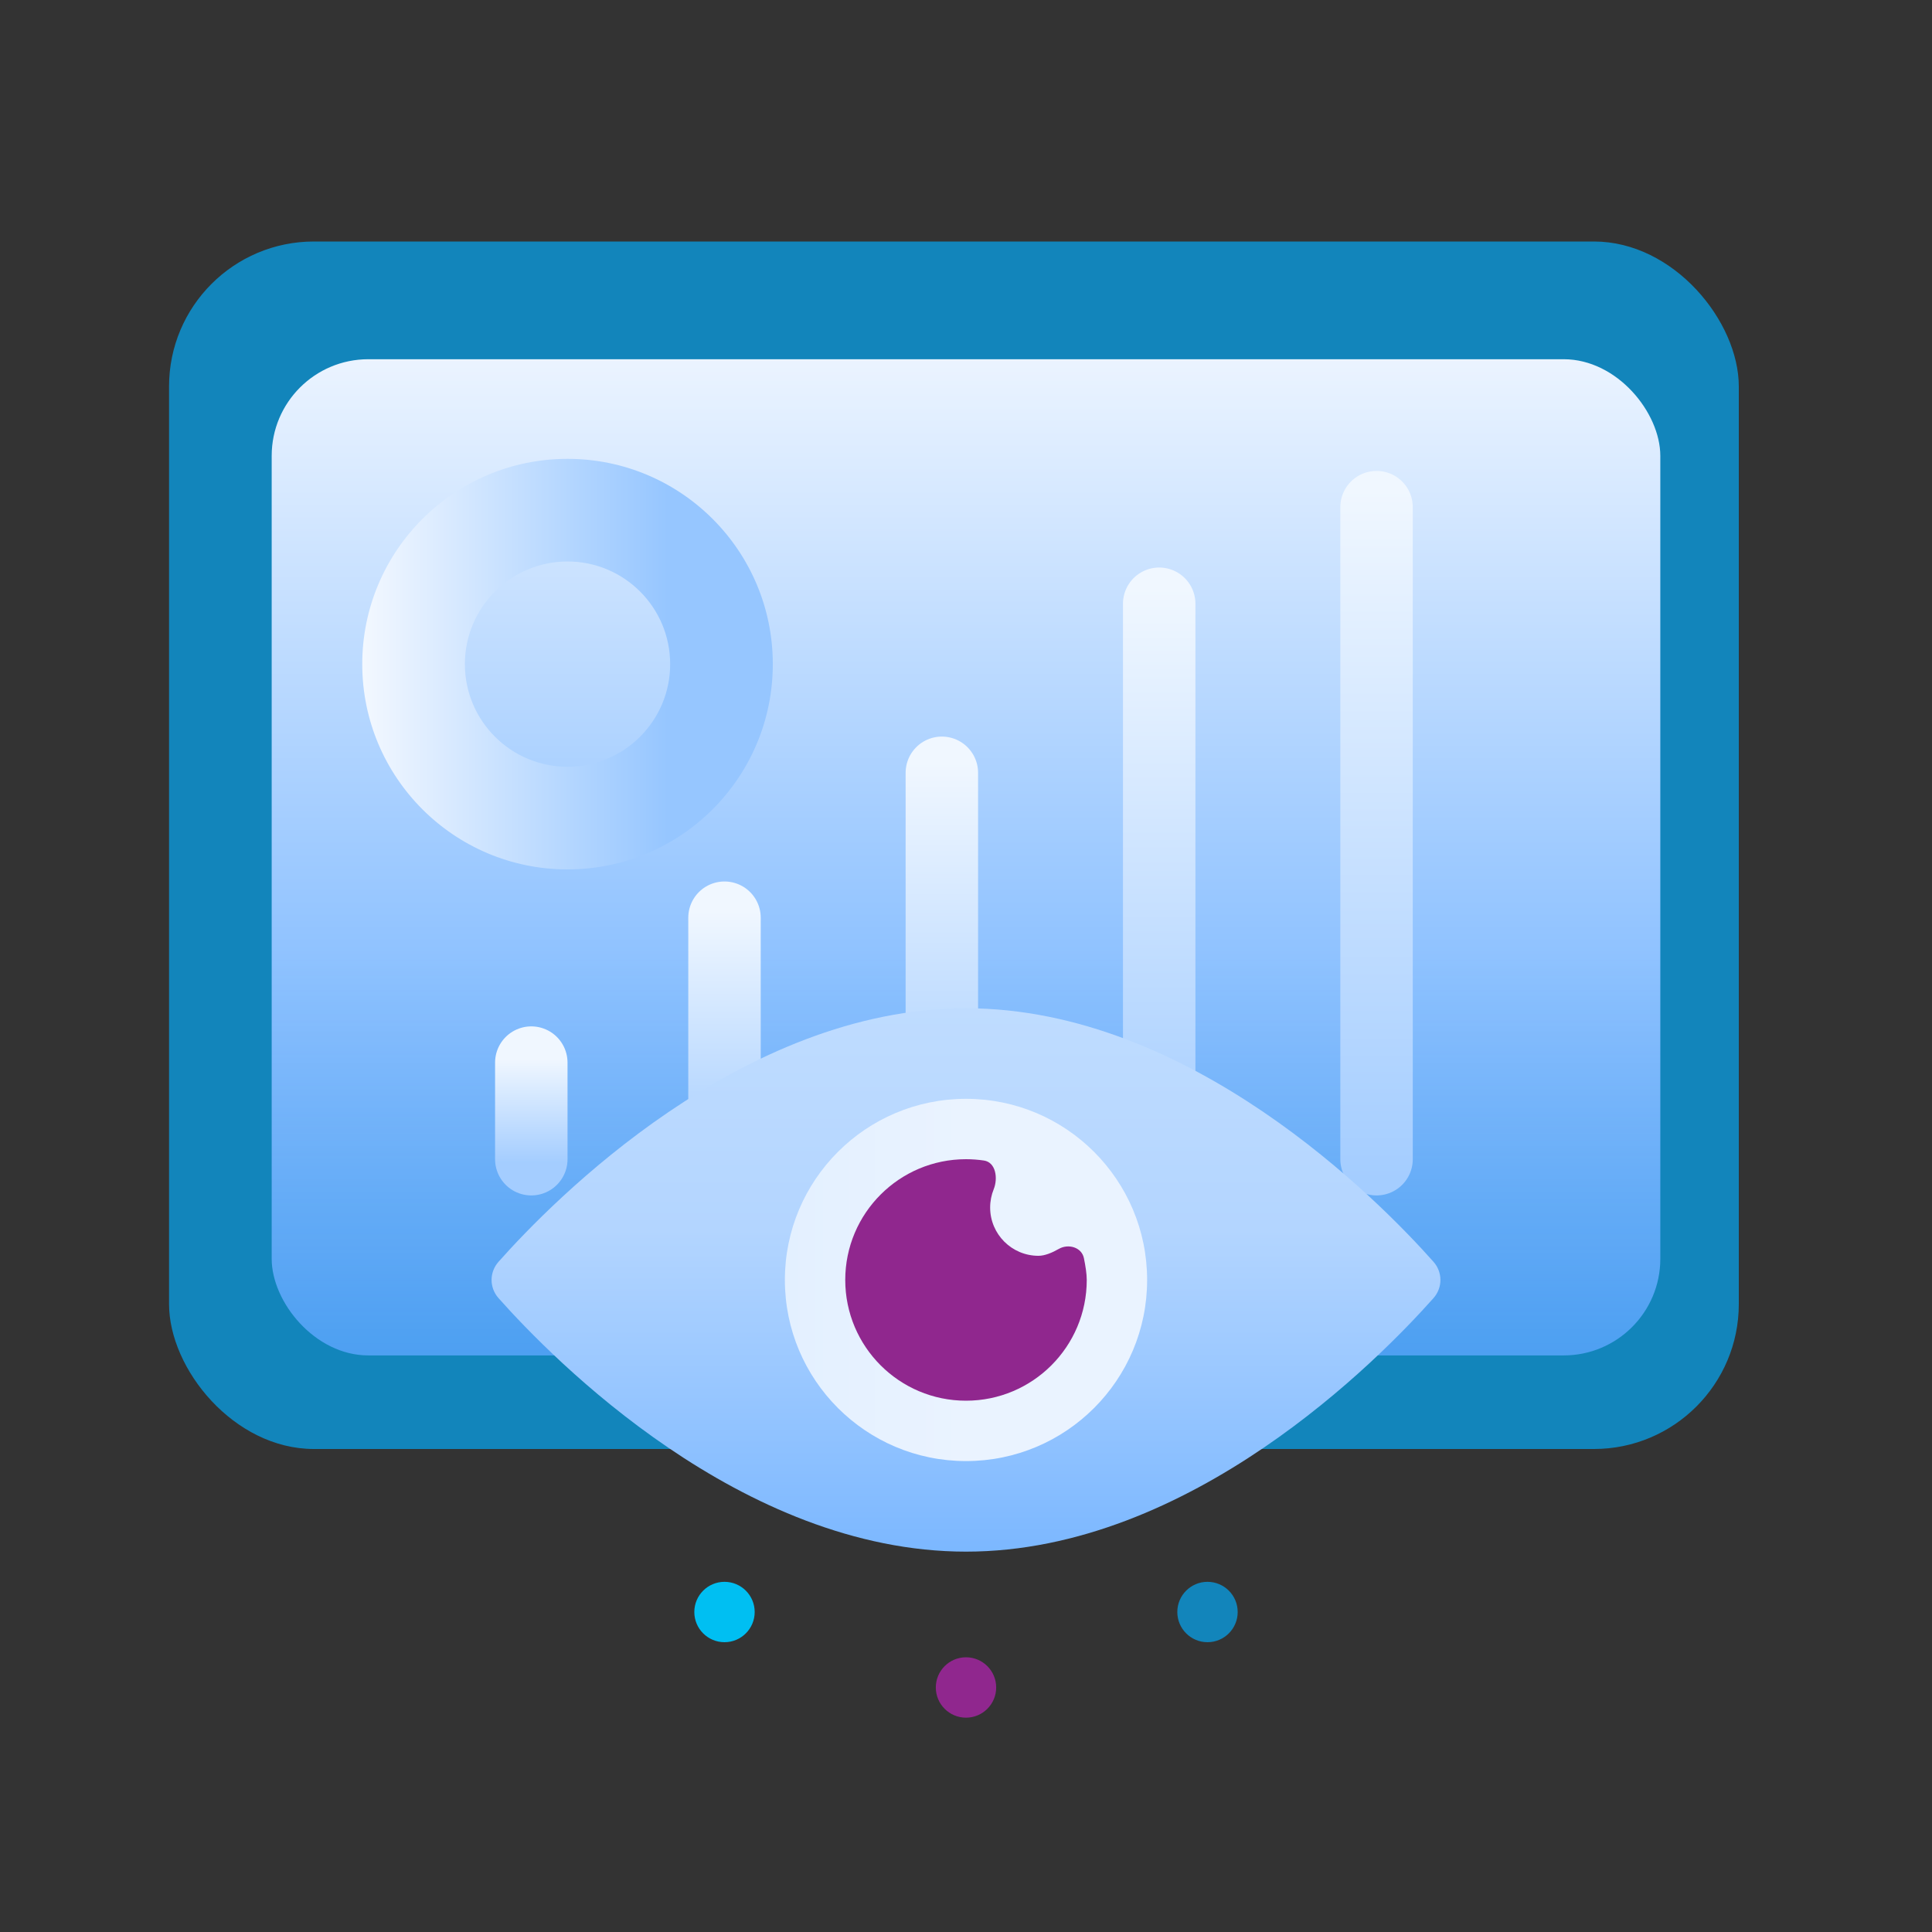 <svg width="80" height="80" viewBox="0 0 80 80" fill="none" xmlns="http://www.w3.org/2000/svg">
<rect x="0" y="0" width="80" height="80" fill="#333333" stroke="none"/>
<rect x="7" y="10" width="65" height="50" rx="6" fill="#1285BB"/>
<rect x="11.25" y="14.875" width="57.5" height="41.25" rx="4" fill="url(#paint0_linear_1085_15246)"/>
<path fill-rule="evenodd" clip-rule="evenodd" d="M23.5 36C28.194 36 32 32.194 32 27.5C32 22.806 28.194 19 23.5 19C18.806 19 15 22.806 15 27.5C15 32.194 18.806 36 23.5 36ZM23.5 31.75C25.847 31.75 27.75 29.847 27.75 27.5C27.75 25.153 25.847 23.25 23.5 23.25C21.153 23.25 19.25 25.153 19.25 27.5C19.25 29.847 21.153 31.75 23.5 31.75Z" fill="url(#paint1_linear_1085_15246)"/>
<path d="M22 44L22 48" stroke="url(#paint2_linear_1085_15246)" stroke-width="3" stroke-linecap="round"/>
<path d="M30 38L30 48" stroke="url(#paint3_linear_1085_15246)" stroke-width="3" stroke-linecap="round"/>
<path d="M39 32L39 48" stroke="url(#paint4_linear_1085_15246)" stroke-width="3" stroke-linecap="round"/>
<path d="M48 25L48 48" stroke="url(#paint5_linear_1085_15246)" stroke-width="3" stroke-linecap="round"/>
<path d="M57 21L57 48" stroke="url(#paint6_linear_1085_15246)" stroke-width="3" stroke-linecap="round"/>
<path d="M59.355 52.245C59.742 52.68 59.742 53.32 59.355 53.755C57.115 56.277 49.299 64.25 40 64.25C30.701 64.25 22.885 56.277 20.645 53.755C20.258 53.32 20.258 52.68 20.645 52.245C22.885 49.723 30.701 41.75 40 41.75C49.299 41.75 57.115 49.723 59.355 52.245Z" fill="url(#paint7_linear_1085_15246)"/>
<circle cx="40" cy="53" r="7.5" fill="url(#paint8_linear_1085_15246)"/>
<path d="M40 58C42.761 58 45 55.761 45 53C45 52.746 44.947 52.412 44.882 52.096C44.789 51.648 44.241 51.487 43.844 51.714C43.568 51.872 43.263 52 43 52C41.895 52 41 51.105 41 50C41 49.735 41.052 49.482 41.145 49.25C41.332 48.789 41.235 48.128 40.743 48.055C40.501 48.019 40.252 48 40 48C37.239 48 35 50.239 35 53C35 55.761 37.239 58 40 58Z" fill="#90278E"/>
<circle cx="30" cy="66.75" r="1.25" fill="#00BFF2"/>
<circle cx="40" cy="69.875" r="1.25" fill="#90278E"/>
<circle cx="50" cy="66.75" r="1.25" fill="#1285BB"/>
<defs>
<linearGradient id="paint0_linear_1085_15246" x1="40" y1="12.688" x2="40" y2="56.125" gradientUnits="userSpaceOnUse">
<stop stop-color="#F3F8FF"/>
<stop offset="0.62" stop-color="#8FC2FF"/>
<stop offset="1" stop-color="#5CA6FF" stop-opacity="0.8"/>
</linearGradient>
<linearGradient id="paint1_linear_1085_15246" x1="27.638" y1="27.5" x2="15" y2="27.5" gradientUnits="userSpaceOnUse">
<stop stop-color="#96C6FF"/>
<stop offset="1" stop-color="#F3F8FF"/>
</linearGradient>
<linearGradient id="paint2_linear_1085_15246" x1="21" y1="43.862" x2="21" y2="48.138" gradientUnits="userSpaceOnUse">
<stop stop-color="#F0F7FF"/>
<stop offset="1" stop-color="#A4CDFF"/>
</linearGradient>
<linearGradient id="paint3_linear_1085_15246" x1="-788850" y1="37.69" x2="-788850" y2="48.379" gradientUnits="userSpaceOnUse">
<stop stop-color="#F0F7FF"/>
<stop offset="1" stop-color="#A4CDFF"/>
</linearGradient>
<linearGradient id="paint4_linear_1085_15246" x1="-788841" y1="31.483" x2="-788841" y2="48.586" gradientUnits="userSpaceOnUse">
<stop stop-color="#F0F7FF"/>
<stop offset="1" stop-color="#A4CDFF"/>
</linearGradient>
<linearGradient id="paint5_linear_1085_15246" x1="-788832" y1="24.241" x2="-788832" y2="48.828" gradientUnits="userSpaceOnUse">
<stop stop-color="#F0F7FF"/>
<stop offset="1" stop-color="#A4CDFF"/>
</linearGradient>
<linearGradient id="paint6_linear_1085_15246" x1="-788823" y1="20.103" x2="-788823" y2="48.965" gradientUnits="userSpaceOnUse">
<stop stop-color="#F0F7FF"/>
<stop offset="1" stop-color="#A4CDFF"/>
</linearGradient>
<linearGradient id="paint7_linear_1085_15246" x1="40" y1="41.75" x2="40" y2="64.875" gradientUnits="userSpaceOnUse">
<stop stop-color="#BFDCFF"/>
<stop offset="0.396" stop-color="#B3D5FF"/>
<stop offset="1" stop-color="#79B6FF"/>
</linearGradient>
<linearGradient id="paint8_linear_1085_15246" x1="47.5" y1="53" x2="32.5" y2="53" gradientUnits="userSpaceOnUse">
<stop stop-color="#EAF3FF"/>
<stop offset="0.505" stop-color="#EAF3FF"/>
<stop offset="1" stop-color="#E3F0FF"/>
</linearGradient>
</defs>
</svg>
